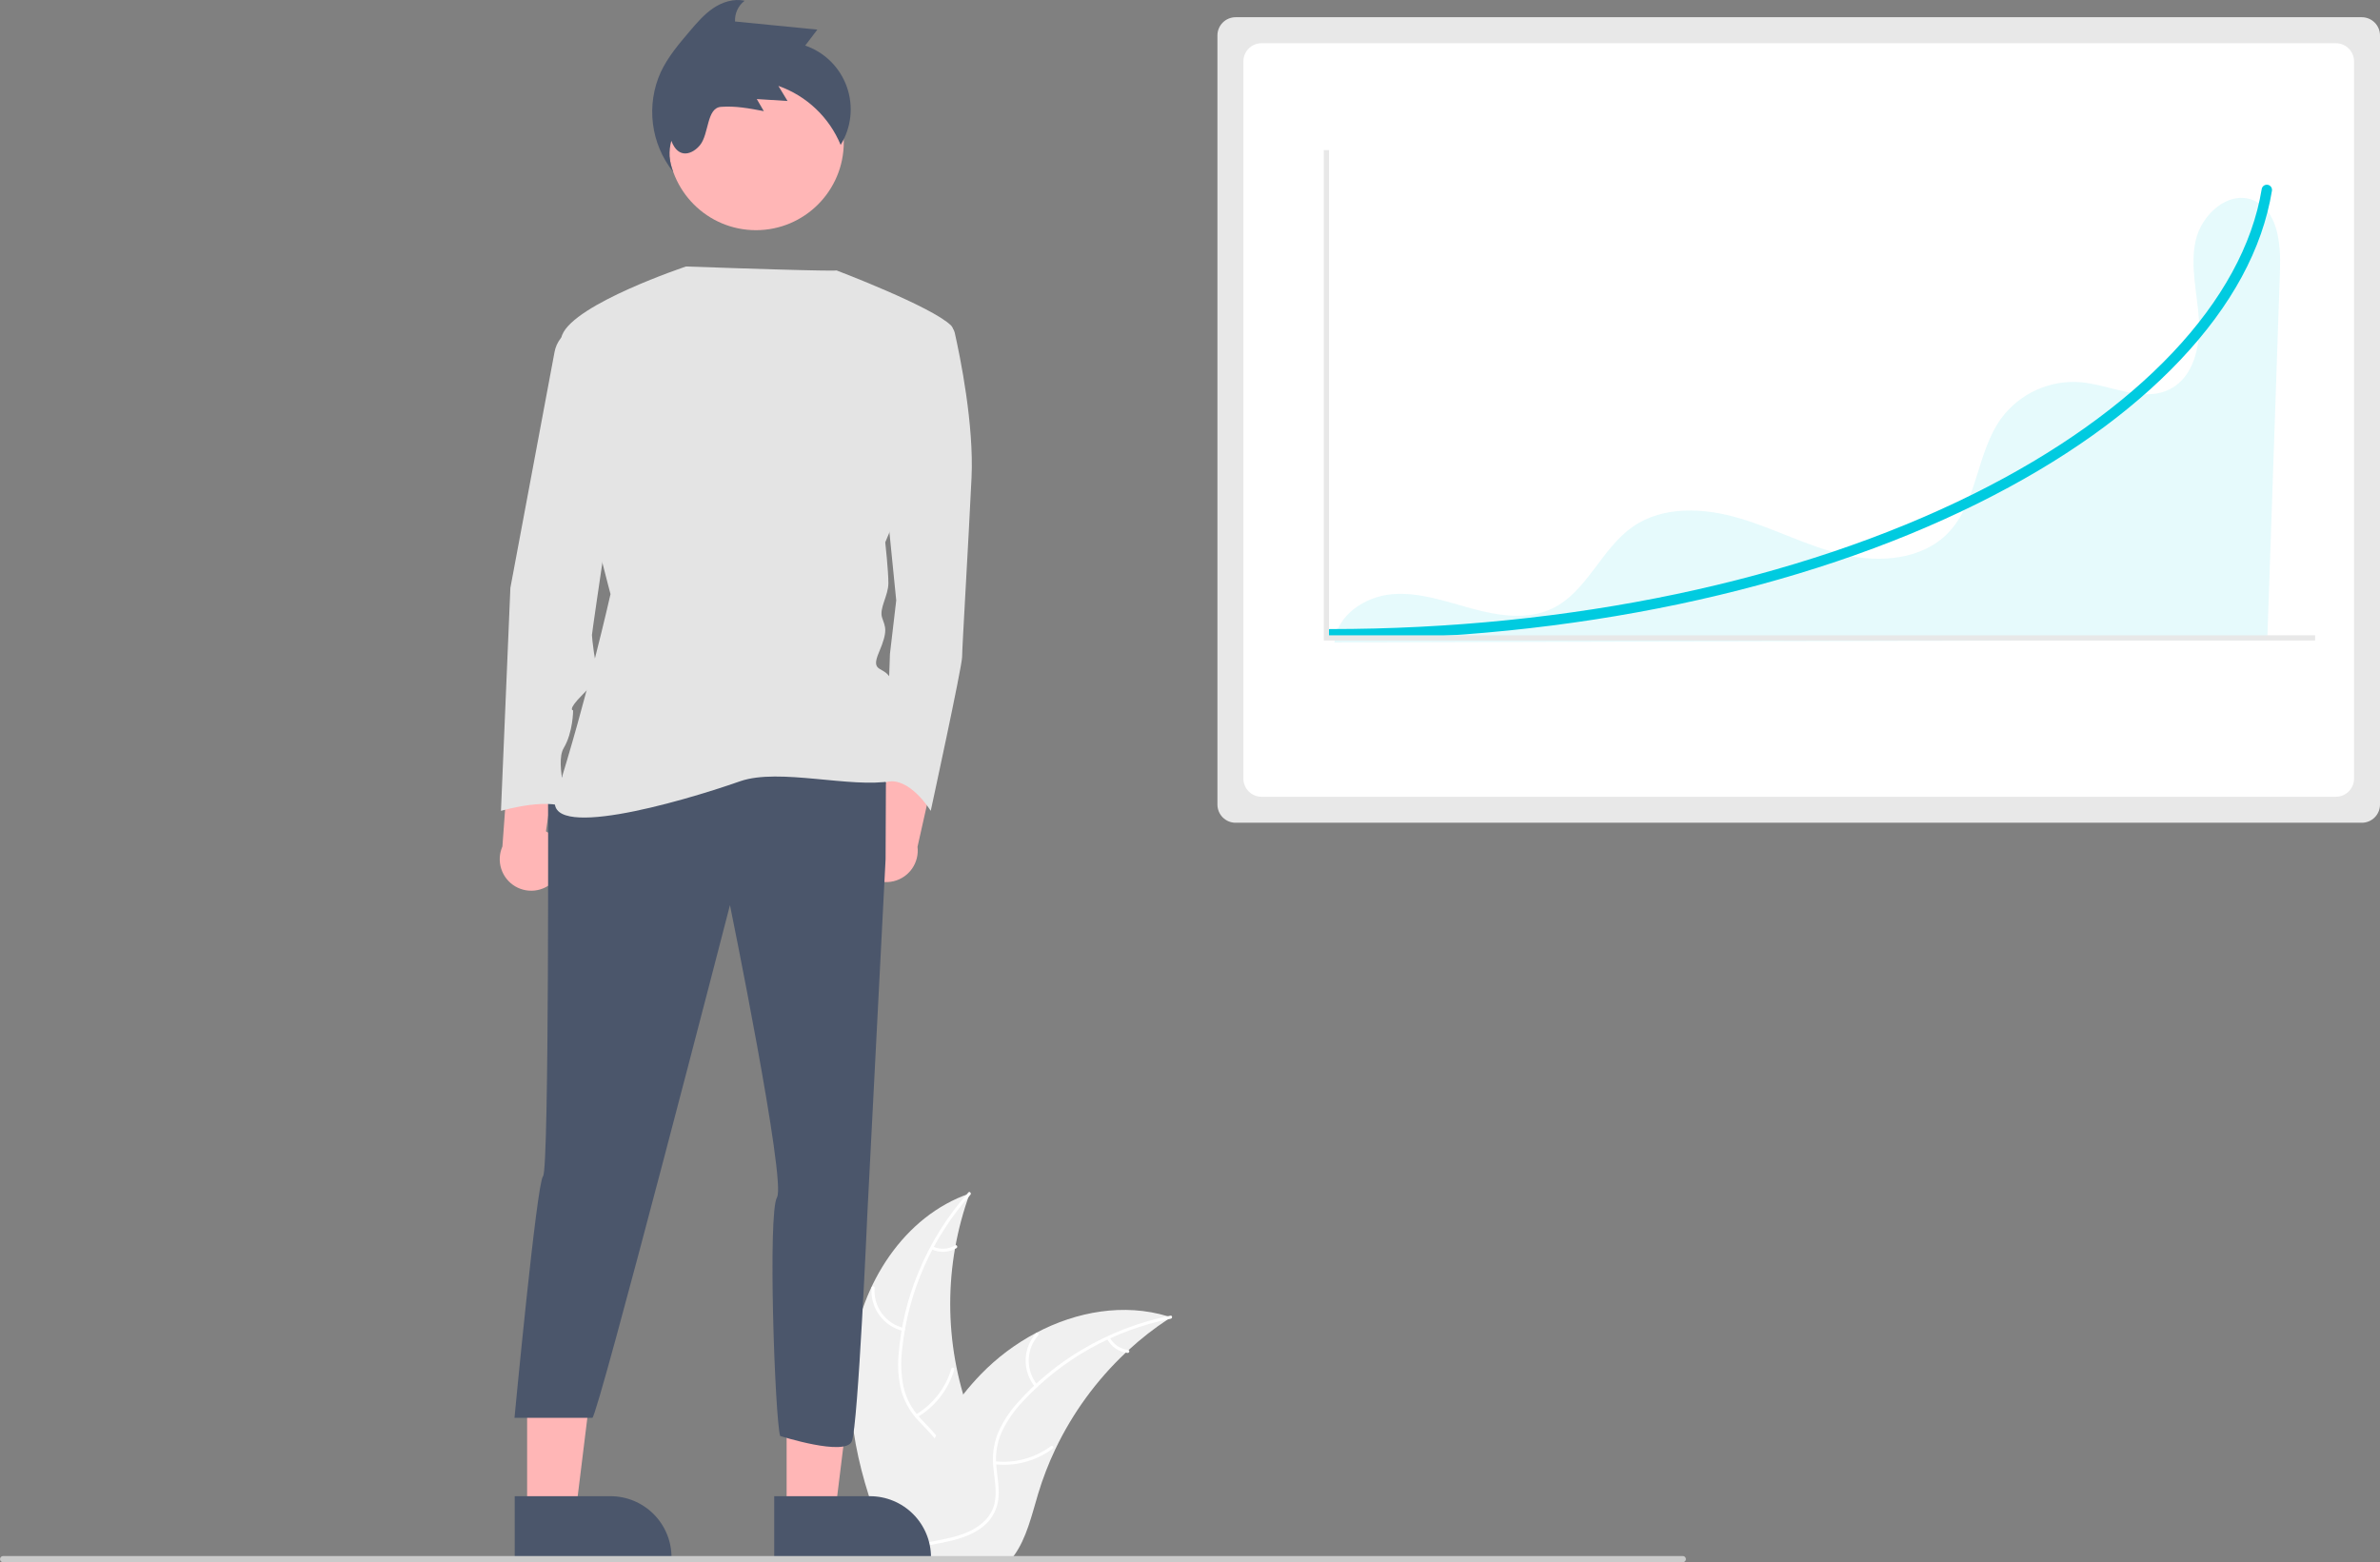 <svg width="393" height="258" viewBox="0 0 393 258" fill="none" xmlns="http://www.w3.org/2000/svg">
<rect x="0" y="0" width="393" height="258" fill="#808080" stroke="none"/>
<g clip-path="url(#clip0_3713_24713)">
<path d="M140.72 223.555C142.142 212.106 149.227 200.826 160.129 197.1C155.83 208.884 155.831 221.811 160.132 233.595C161.807 238.133 164.142 243.006 162.567 247.58C161.586 250.426 159.188 252.603 156.506 253.965C153.825 255.326 150.85 255.975 147.911 256.611L147.333 257.09C142.668 246.542 139.299 235.004 140.72 223.555Z" fill="#F0F0F0"/>
<path d="M160.238 197.317C153.889 204.441 149.942 213.388 148.96 222.887C148.712 224.928 148.787 226.995 149.182 229.013C149.63 230.966 150.592 232.763 151.969 234.217C153.225 235.599 154.669 236.867 155.568 238.531C156.016 239.39 156.277 240.333 156.334 241.3C156.392 242.267 156.245 243.235 155.903 244.14C155.11 246.42 153.546 248.277 151.954 250.041C150.185 251.999 148.318 254.005 147.566 256.6C147.475 256.915 146.993 256.755 147.084 256.441C148.392 251.925 152.77 249.359 154.857 245.292C155.831 243.394 156.24 241.19 155.327 239.186C154.528 237.434 153.04 236.125 151.756 234.737C150.393 233.338 149.392 231.625 148.842 229.75C148.345 227.759 148.191 225.697 148.385 223.655C148.749 219.049 149.834 214.528 151.6 210.26C153.588 205.377 156.396 200.87 159.902 196.936C160.119 196.692 160.453 197.075 160.238 197.317Z" fill="white"/>
<path d="M149.096 219.81C147.527 219.428 146.145 218.501 145.196 217.193C144.247 215.885 143.793 214.281 143.915 212.669C143.941 212.343 144.448 212.368 144.423 212.694C144.306 214.196 144.729 215.689 145.615 216.905C146.501 218.121 147.792 218.98 149.255 219.327C149.573 219.402 149.412 219.885 149.096 219.81Z" fill="white"/>
<path d="M151.24 233.601C154.073 231.906 156.165 229.204 157.098 226.034C157.19 225.72 157.672 225.88 157.58 226.193C156.603 229.491 154.421 232.298 151.468 234.055C151.186 234.222 150.96 233.767 151.24 233.601Z" fill="white"/>
<path d="M154.059 205.858C154.635 206.133 155.271 206.259 155.908 206.227C156.545 206.195 157.164 206.004 157.71 205.673C157.989 205.502 158.216 205.957 157.938 206.127C157.334 206.49 156.65 206.7 155.946 206.737C155.242 206.774 154.539 206.638 153.9 206.341C153.837 206.318 153.786 206.272 153.756 206.213C153.726 206.153 153.72 206.084 153.738 206.02C153.76 205.956 153.805 205.904 153.866 205.873C153.926 205.843 153.995 205.838 154.059 205.858Z" fill="white"/>
<path d="M193.362 217.549C193.19 217.661 193.019 217.772 192.847 217.888C190.551 219.4 188.382 221.097 186.36 222.961C186.201 223.102 186.043 223.248 185.888 223.394C181.065 227.937 177.126 233.337 174.272 239.319C173.138 241.701 172.187 244.166 171.426 246.692C170.376 250.181 169.515 254.047 167.437 256.901C167.223 257.201 166.992 257.488 166.743 257.76H147.961C147.918 257.738 147.876 257.721 147.833 257.699L147.083 257.734C147.113 257.601 147.147 257.463 147.177 257.33C147.194 257.253 147.216 257.176 147.233 257.099C147.246 257.047 147.259 256.996 147.267 256.948C147.271 256.931 147.276 256.914 147.28 256.901C147.288 256.854 147.301 256.811 147.31 256.768C147.499 256 147.693 255.232 147.893 254.464C147.893 254.459 147.893 254.459 147.897 254.455C149.435 248.606 151.475 242.834 154.324 237.556C154.41 237.397 154.496 237.234 154.59 237.075C155.888 234.703 157.377 232.441 159.042 230.312C159.958 229.149 160.932 228.033 161.961 226.969C164.623 224.224 167.7 221.915 171.079 220.128C177.815 216.566 185.614 215.202 192.813 217.377C192.997 217.433 193.177 217.489 193.362 217.549Z" fill="#F0F0F0"/>
<path d="M193.319 217.788C183.967 219.648 175.438 224.412 168.943 231.404C167.518 232.884 166.335 234.58 165.437 236.429C164.621 238.259 164.309 240.274 164.533 242.265C164.705 244.126 165.097 246.009 164.814 247.88C164.655 248.835 164.296 249.746 163.761 250.552C163.226 251.359 162.527 252.043 161.709 252.56C159.706 253.902 157.34 254.442 155.008 254.89C152.42 255.387 149.723 255.863 147.562 257.482C147.3 257.678 147.012 257.26 147.273 257.064C151.032 254.247 156.07 254.838 160.182 252.849C162.101 251.921 163.752 250.408 164.228 248.257C164.643 246.377 164.242 244.434 164.051 242.552C163.804 240.612 164.034 238.642 164.723 236.812C165.523 234.923 166.639 233.185 168.022 231.671C171.082 228.212 174.665 225.257 178.642 222.914C183.165 220.214 188.116 218.309 193.28 217.281C193.6 217.217 193.637 217.725 193.319 217.788Z" fill="white"/>
<path d="M170.902 229.029C169.878 227.779 169.332 226.205 169.361 224.588C169.389 222.971 169.991 221.418 171.058 220.204C171.274 219.959 171.664 220.285 171.447 220.53C170.452 221.658 169.892 223.106 169.868 224.611C169.845 226.117 170.359 227.581 171.319 228.74C171.527 228.992 171.109 229.28 170.902 229.029Z" fill="white"/>
<path d="M164.322 241.333C167.603 241.689 170.898 240.793 173.548 238.824C173.811 238.628 174.1 239.047 173.838 239.242C171.075 241.285 167.645 242.211 164.231 241.833C163.906 241.797 163.998 241.297 164.322 241.333Z" fill="white"/>
<path d="M183.251 220.882C183.547 221.449 183.978 221.933 184.506 222.291C185.034 222.65 185.643 222.871 186.278 222.936C186.604 222.968 186.511 223.468 186.187 223.436C185.486 223.361 184.814 223.116 184.23 222.722C183.645 222.327 183.166 221.795 182.834 221.172C182.798 221.116 182.784 221.048 182.796 220.982C182.808 220.917 182.844 220.858 182.898 220.818C182.953 220.78 183.022 220.766 183.088 220.778C183.154 220.79 183.213 220.827 183.251 220.882Z" fill="white"/>
<path d="M204.028 2.845C203.233 2.846 202.471 3.163 201.908 3.726C201.346 4.289 201.03 5.053 201.029 5.849V132.875C201.03 133.671 201.346 134.435 201.908 134.998C202.471 135.561 203.233 135.878 204.028 135.878H390C390.796 135.878 391.558 135.561 392.12 134.998C392.683 134.435 392.999 133.671 393 132.875V5.849C392.999 5.053 392.683 4.289 392.12 3.726C391.558 3.163 390.796 2.846 390 2.845H204.028Z" fill="#E8E8E8"/>
<path d="M208.313 7.137C207.518 7.138 206.756 7.454 206.193 8.018C205.631 8.581 205.315 9.344 205.314 10.141V128.583C205.315 129.38 205.631 130.143 206.193 130.706C206.756 131.27 207.518 131.586 208.313 131.587H385.715C386.511 131.586 387.273 131.269 387.835 130.706C388.398 130.143 388.714 129.38 388.715 128.583V10.141C388.714 9.344 388.398 8.581 387.835 8.018C387.273 7.454 386.511 7.138 385.715 7.137H208.313Z" fill="white"/>
<path opacity="0.1" d="M371.997 33.037C367.918 31.442 363.519 35.442 362.563 39.722C361.607 44.003 362.831 48.429 363.1 52.807C363.369 57.184 362.223 62.268 358.324 64.263C353.839 66.558 348.579 63.575 343.563 63.12C341.06 62.921 338.546 63.361 336.259 64.399C333.971 65.437 331.983 67.039 330.482 69.055C326.345 74.739 326.556 82.991 321.661 88.033C317.408 92.415 310.478 92.985 304.528 91.63C298.579 90.275 293.11 87.332 287.26 85.597C281.41 83.861 274.638 83.499 269.625 86.982C264.391 90.618 262.062 97.744 256.317 100.498C252.254 102.445 247.446 101.702 243.098 100.523C238.751 99.344 234.367 97.754 229.879 98.132C225.391 98.51 220.713 101.612 220.357 106.108L374.389 105.677C375.088 85.316 375.788 64.955 376.488 44.594C376.64 40.171 376.114 34.647 371.997 33.037Z" fill="#00CBE0"/>
<path d="M141.472 142.289C141.204 141.581 141.094 140.823 141.15 140.068C141.206 139.313 141.426 138.58 141.796 137.919C142.166 137.259 142.675 136.688 143.289 136.246C143.903 135.804 144.606 135.503 145.349 135.363L148.055 117.161L155.166 123.544L151.506 139.85C151.658 141.115 151.342 142.393 150.617 143.44C149.891 144.487 148.808 145.232 147.571 145.533C146.334 145.833 145.03 145.669 143.906 145.071C142.782 144.473 141.916 143.483 141.472 142.289Z" fill="#FFB6B6"/>
<path d="M91.854 145.052C92.316 144.453 92.641 143.759 92.806 143.02C92.971 142.282 92.973 141.516 92.81 140.776C92.648 140.037 92.326 139.342 91.866 138.741C91.407 138.14 90.821 137.647 90.151 137.297L92.835 119.092L84.181 123.134L82.959 139.802C82.446 140.969 82.379 142.283 82.77 143.496C83.16 144.709 83.981 145.737 85.078 146.384C86.174 147.031 87.47 147.253 88.719 147.007C89.968 146.762 91.083 146.066 91.854 145.052Z" fill="#FFB6B6"/>
<path d="M129.892 249.723L137.921 249.723L141.741 218.708L129.891 218.709L129.892 249.723Z" fill="#FFB6B6"/>
<path d="M127.844 247.098L143.656 247.097H143.657C146.329 247.098 148.892 248.161 150.782 250.053C152.672 251.946 153.733 254.513 153.734 257.189V257.517L127.844 257.518L127.844 247.098Z" fill="#4B566B"/>
<path d="M87.041 249.723L95.07 249.723L98.89 218.708L87.04 218.709L87.041 249.723Z" fill="#FFB6B6"/>
<path d="M84.993 247.098L100.805 247.097H100.806C103.479 247.098 106.042 248.161 107.931 250.053C109.821 251.946 110.883 254.513 110.883 257.189V257.517L84.994 257.518L84.993 247.098Z" fill="#4B566B"/>
<path d="M124.827 38.015C132.837 38.015 139.331 31.512 139.331 23.49C139.331 15.468 132.837 8.964 124.827 8.964C116.816 8.964 110.323 15.468 110.323 23.49C110.323 31.512 116.816 38.015 124.827 38.015Z" fill="#FFB6B6"/>
<path d="M90.493 128.21C90.493 128.21 90.707 193.209 89.671 194.247C88.635 195.284 84.957 234.157 84.957 234.157H97.812C98.669 234.157 120.537 149.48 120.537 149.48C120.537 149.48 129.861 195.131 128.307 197.725C126.753 200.319 127.965 234.322 128.825 237.151C128.825 237.151 139.627 240.613 140.663 238.019C141.699 235.425 143.234 200.255 143.234 200.255L146.234 141.892L146.299 126.654L90.493 128.21Z" fill="#4B566B"/>
<path d="M150.063 53.508H155.835C156.259 53.507 156.67 53.652 157.001 53.917C157.333 54.182 157.564 54.552 157.657 54.967C158.548 58.916 160.843 70.111 160.423 78.927C159.905 89.821 158.869 106.941 158.869 108.497C158.869 110.053 153.689 133.916 153.689 133.916C153.689 133.916 150.128 128.055 146.211 129.17L146.955 107.978L147.991 99.159L146.437 83.596L150.063 53.508Z" fill="#E4E4E4"/>
<path d="M113.285 44.01C113.285 44.01 94.896 50.136 92.824 55.323C90.752 60.511 100.812 98.119 100.812 98.119C100.812 98.119 96.955 115.285 91.788 131.582C89.437 138.999 111.877 132.649 122.237 129.017C128.657 126.788 140.531 130.212 147.214 128.988C147.214 128.988 148.25 114.981 147.214 112.388C146.178 109.794 143.588 111.35 145.142 107.719C146.696 104.087 146.178 103.569 145.66 102.012C145.142 100.456 146.696 98.381 146.696 96.306C146.696 94.231 146.178 89.562 146.178 89.562C146.178 89.562 160.165 56.88 157.056 53.767C153.948 50.654 138.128 44.657 138.128 44.657C138.128 44.657 138.521 44.906 113.285 44.01Z" fill="#E4E4E4"/>
<path d="M96.191 53.508L94.352 54.429C93.635 54.787 93.012 55.307 92.53 55.947C92.048 56.587 91.72 57.331 91.572 58.119L84.277 97.084L82.723 133.916C82.723 133.916 91.529 131.323 94.119 133.916C94.119 133.916 91.529 126.135 93.083 123.541C94.637 120.947 94.637 117.316 94.637 117.316C94.637 117.316 93.601 117.316 96.191 114.722C98.781 112.128 99.299 111.091 98.781 110.572C98.263 110.053 97.745 105.384 97.745 104.865C97.745 104.347 102.925 69.589 102.925 69.589L96.191 53.508Z" fill="#E4E4E4"/>
<path d="M219.62 105.607C219.393 105.607 219.175 105.517 219.014 105.356C218.854 105.195 218.763 104.976 218.763 104.749C218.763 104.521 218.854 104.303 219.014 104.142C219.175 103.981 219.393 103.89 219.62 103.89C259.221 103.89 296.987 95.95 325.963 81.531C353.133 68.01 370.448 49.675 373.466 31.227C373.484 31.116 373.523 31.009 373.582 30.913C373.641 30.817 373.719 30.733 373.81 30.667C373.902 30.601 374.005 30.554 374.115 30.528C374.224 30.502 374.338 30.498 374.449 30.516C374.56 30.534 374.667 30.574 374.763 30.633C374.858 30.693 374.942 30.77 375.007 30.862C375.073 30.953 375.12 31.057 375.146 31.167C375.172 31.277 375.176 31.391 375.158 31.502L375.157 31.504C373.59 41.087 368.501 50.488 360.033 59.444C351.681 68.278 340.475 76.226 326.726 83.068C297.518 97.603 259.48 105.607 219.62 105.607Z" fill="#00CBE0"/>
<path d="M382.288 105.78H218.598V24.79H219.455V104.922H382.288V105.78Z" fill="#E8E8E8"/>
<path d="M111.156 28.383C110.493 26.754 110.387 24.95 110.853 23.254C112.038 26.401 114.392 25.44 115.591 23.964C117.095 22.114 116.662 17.84 119.037 17.648C121.412 17.457 123.787 17.907 126.127 18.355C125.739 17.69 125.351 17.025 124.964 16.36C126.657 16.466 128.349 16.571 130.042 16.676C129.538 15.845 129.034 15.015 128.53 14.184C130.831 14.994 132.937 16.281 134.708 17.96C136.48 19.639 137.879 21.673 138.813 23.93C139.691 22.506 140.238 20.903 140.413 19.239C140.589 17.576 140.388 15.894 139.826 14.318C139.264 12.742 138.356 11.314 137.168 10.137C135.98 8.961 134.542 8.068 132.963 7.523C133.631 6.646 134.298 5.769 134.966 4.891L121.373 3.548C121.339 2.892 121.466 2.237 121.741 1.641C122.017 1.045 122.434 0.525 122.955 0.126C121.175 -0.276 119.287 0.327 117.775 1.35C116.262 2.372 115.059 3.781 113.877 5.173C112.086 7.28 110.273 9.42 109.101 11.925C107.898 14.592 107.454 17.54 107.817 20.444C108.179 23.347 109.335 26.095 111.156 28.383ZM111.321 21.991L111.321 21.99L111.334 21.988L111.321 21.991Z" fill="#4B566B"/>
<path d="M277.88 258H0.51C0.375 258 0.246 257.946 0.15 257.85C0.055 257.754 0.001 257.625 0.001 257.489C0.001 257.354 0.055 257.224 0.15 257.128C0.246 257.033 0.375 256.979 0.51 256.978H277.88C278.015 256.979 278.145 257.033 278.24 257.128C278.336 257.224 278.389 257.354 278.389 257.489C278.389 257.625 278.336 257.754 278.24 257.85C278.145 257.946 278.015 258 277.88 258Z" fill="#CACACA"/>
</g>
<defs>
<clipPath id="clip0_3713_24713">
<rect width="393" height="258" fill="white" transform="translate(0 0)"/>
</clipPath>
</defs>
</svg>
